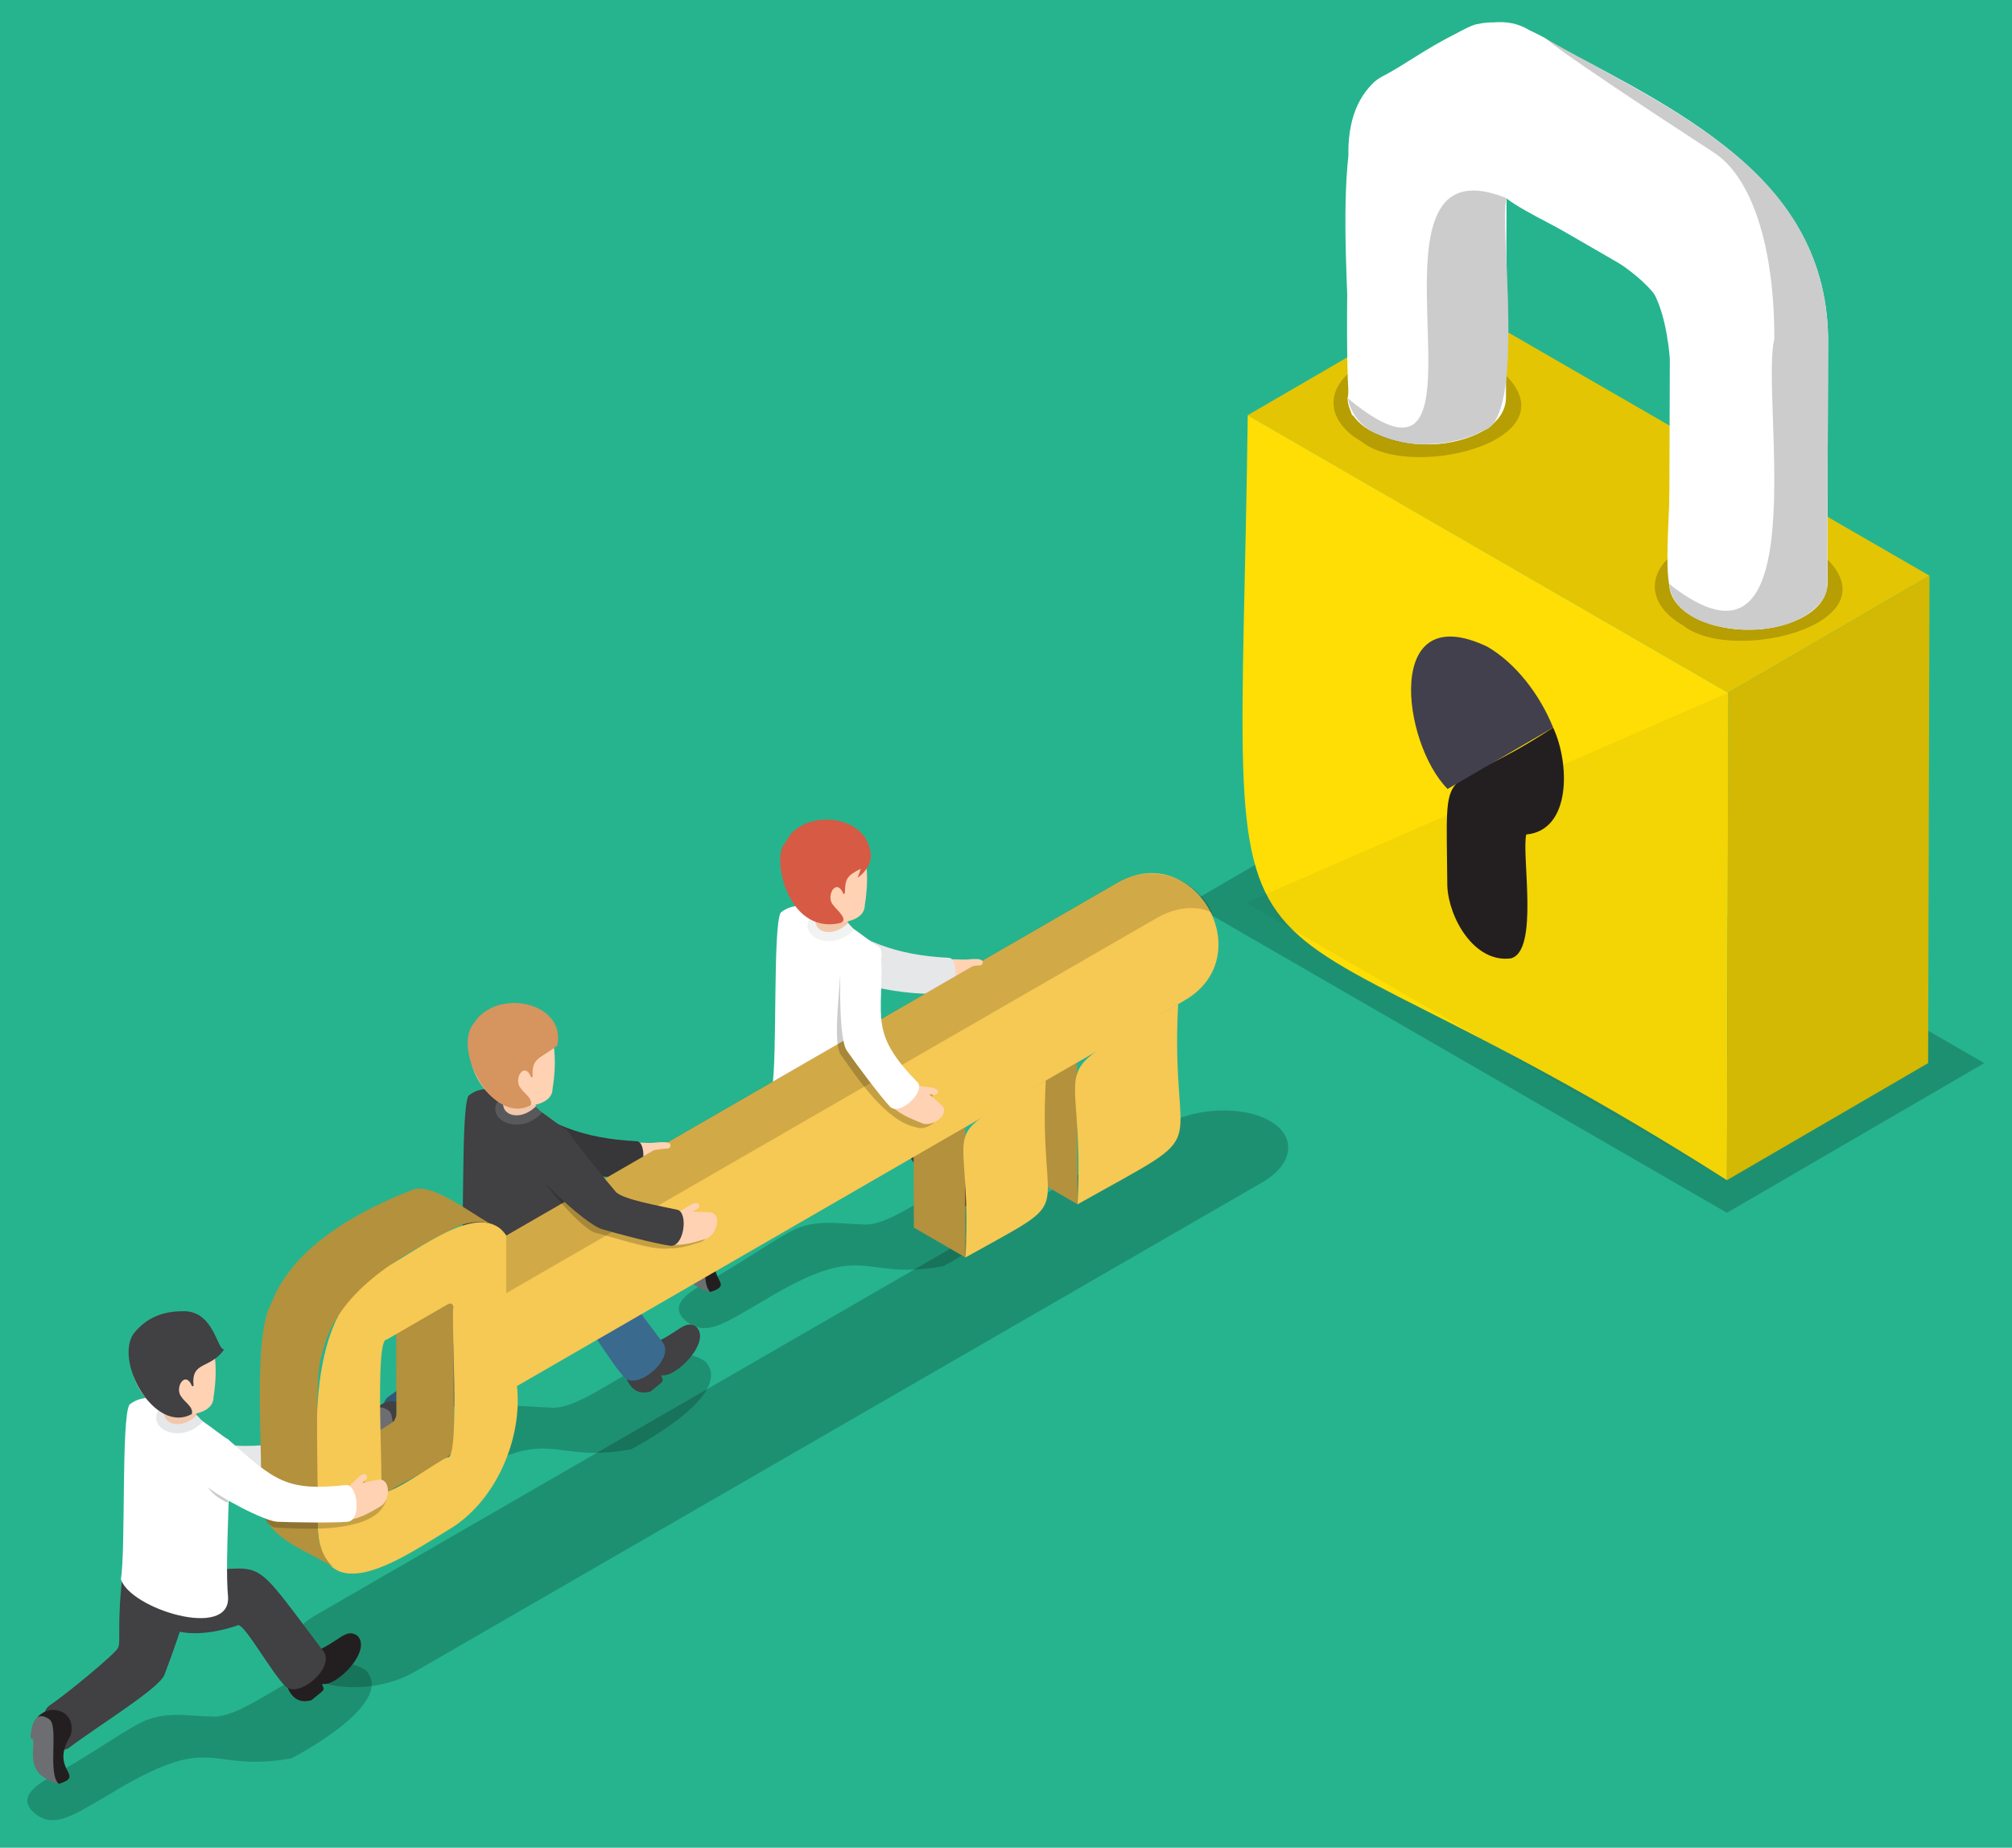 <?xml version="1.0" encoding="utf-8"?>
<!-- Generator: Adobe Illustrator 25.2.3, SVG Export Plug-In . SVG Version: 6.00 Build 0)  -->
<svg version="1.1" id="Layer_1" xmlns="http://www.w3.org/2000/svg" xmlns:xlink="http://www.w3.org/1999/xlink" x="0px" y="0px"
	 viewBox="0 0 734 674" style="enable-background:new 0 0 734 674;" xml:space="preserve">
<style type="text/css">
	.st0{fill:#26b48f;}
	.st1{opacity:0.2;}
	.st2{enable-background:new    ;}
	.st3{fill:#D3B804;}
	.st4{fill:#E3C504;}
	.st5{fill:#FFDE05;}
	.st6{fill:#FFFFFF;}
	.st7{opacity:5.000000e-02;}
	.st8{fill:none;}
	.st9{fill:#231F20;}
	.st10{fill:#42404D;}
	.st11{fill:#817079;}
	.st12{fill:#FFD2B3;}
	.st13{fill:#373638;}
	.st14{fill:#305875;}
	.st15{fill:#414042;}
	.st16{fill:#6D6E71;}
	.st17{fill:#3A6B8E;}
	.st18{fill:#F2C7AA;}
	.st19{fill:#58595B;}
	.st20{fill:#D6945E;}
	.st21{fill:#E6E7E8;}
	.st22{fill:#F1F2F2;}
	.st23{fill:#D65A44;}
	.st24{fill:#B3913D;}
	.st25{fill:#ADADAD;}
	.st26{fill:#F6C854;}
	.st27{opacity:0.15;}
</style>
<rect class="st0" width="734" height="674"/>
<g>
	<g>
		<polygon class="st1" points="528.1,274.7 434.1,329.3 630,442.4 723.9,387.8 		"/>
		<g>
			<g>
				<g>
					<g class="st2">
						<g>
							<polygon class="st3" points="630.5,252.7 703.9,210 703.4,387.8 630,430.5 							"/>
						</g>
						<g>
							<polygon class="st4" points="455.1,151.5 528.6,108.8 703.9,210 630.5,252.7 							"/>
						</g>
						<g>
							<path class="st5" d="M630.5,252.7L630,430.5c-196.5-125.1-178-36.6-174.8-279L630.5,252.7z"/>
						</g>
					</g>
				</g>
				<g class="st1">
					<path d="M662,200c34.9,26.4-29.6,43.2-48.2,28c-13.4-7.7-13.5-20.3-0.2-28C626.9,192.3,648.6,192.3,662,200z"/>
				</g>
				<g class="st1">
					<path d="M544.8,133c34.9,26.4-29.6,43.2-48.2,28c-13.4-7.7-13.5-20.3-0.2-28C509.7,125.3,531.3,125.3,544.8,133z"/>
				</g>
				<g>
					<g>
						<path class="st6" d="M666.9,123.1C666.1,60.7,603.7,36.9,557.9,11c-16.7-10.4-39.5,9.7-53.4,16.8c0,0,0,0,0.1,0
							c-23.3,10.2-9.1,97.9-13,117.6c0.6,11.8,17.7,16.9,29,16.7l0,0c11.2,0.2,28.3-4.9,28.8-16.7h0l0.2-73
							c15.2,11.5,61.5,26,59.6,50.8c0,0-0.3,89.8-0.3,89.8c0.6,11.8,17.7,16.9,29,16.7c11.2,0.2,28.3-4.9,28.8-16.7
							C666.6,213,666.9,123.1,666.9,123.1z"/>
						<path class="st6" d="M666.9,123.1l-0.3,89.9c0.4,7.6-10.1,14-17.9,15.5c-13.3,3.3-38,0.2-39.8-15.5
							c-3.6-20.1,11.3-103.8-14-114.5c0,0-45.3-26.2-45.3-26.2c-2.8,10.4,7.4,81.2-8.6,84.8c-14,7.6-36.7,7-47.2-5.5
							c-4.7,1.7-0.8-93.9-1.9-96.1c0-13.6,4.9-23.2,12.6-27.7c4.6-1.8,30.1-18.8,34.5-19c8.6-2,17.5,1,25,5.3
							C608.8,40.3,665.5,61.5,666.9,123.1z"/>
						<path class="st1" d="M549.6,72.3c-2.9,10.9,7.5,80.8-8.6,84.8c-14.5,8.1-45.4,7.6-49.3-11.8
							C553.2,196.1,488.5,47.6,549.6,72.3z"/>
						<path class="st1" d="M666.9,123.1l-0.3,89.9c0.5,7.6-10.1,14-17.9,15.5c-13.3,3.3-38,0.2-39.8-15.5
							c54.8,43.1,33.1-68.6,38.4-89.3c0-37.8-9.9-60.2-22-68c-62-40.4-61.2-41.6-61.2-41.6C608.7,40.1,665.7,61.8,666.9,123.1z"/>
					</g>
				</g>
				<polygon class="st7" points="630.5,252.7 630,430.5 454.6,329.3 				"/>
			</g>
			<g>
				<path class="st8" d="M523.7,281.5c-0.6-1-1.2-2-1.8-3.1C522.4,279.4,523,280.5,523.7,281.5z"/>
				<path class="st8" d="M524.7,283c0,0.1,0.1,0.1,0.1,0.2C524.8,283.2,524.7,283.1,524.7,283z"/>
				<path class="st8" d="M525.8,284.6c0.3,0.4,0.5,0.7,0.8,1.1C526.3,285.4,526,285,525.8,284.6z"/>
				<path class="st8" d="M528.1,287.8c-0.1-0.1-0.3-0.3-0.3-0.4c0.9,0.5-0.1,35.4,0.2,36.1C528,323.2,528.1,288.1,528.1,287.8z"/>
				<path class="st9" d="M528,323.2c0.5,11.6,9.8,28.1,23.1,26.4c10.5-2.4,3.9-37.9,5.7-45.2c16.5-1.5,15.9-26,9.8-39
					C524.4,293.2,527.6,272.7,528,323.2z"/>
				<path class="st10" d="M542.6,235.9c-38-18.1-31.1,35.2-14.5,51.9l38.5-22.4C561.7,253.2,552.8,241.8,542.6,235.9z"/>
				<path class="st11" d="M523.7,281.6c0.3,0.5,0.6,1,0.9,1.4c-0.3-0.5-0.7-1-1-1.6C523.7,281.5,523.7,281.5,523.7,281.6z"/>
				<path class="st11" d="M524.9,283.4c0.3,0.4,0.6,0.9,0.9,1.3c-0.3-0.5-0.6-0.9-1-1.4C524.8,283.3,524.8,283.3,524.9,283.4z"/>
				<path class="st11" d="M526.7,286c0.4,0.5,0.7,0.9,1.1,1.4c-0.4-0.6-0.9-1.1-1.3-1.7C526.6,285.8,526.6,285.9,526.7,286z"/>
			</g>
		</g>
	</g>
	<g>
		<g class="st1">
			<path d="M112.3,611.6c-9.9-5.7-8.6-15.8,2.8-22.4l309.5-178.7c11.4-6.6,28.8-7.3,38.7-1.6c9.9,5.7,8.6,15.8-2.8,22.4L151,610
				C139.6,616.6,122.2,617.3,112.3,611.6z"/>
		</g>
		<g>
			<g>
				<path class="st12" d="M232.1,416.8c0.7,0,5,0,7.4,0.4c7.5-0.1,12.8,13.1,1.8,11.3c-4.7-1-10.6,0.4-12.5-0.6
					C227,426.9,227,417,232.1,416.8z"/>
				<g>
					<path class="st13" d="M183.4,398.2c17.2,12.2,29.2,17.1,49,18.1c3.8,0.6,2.8,13.3-2.1,13.1c-18.8,0.7-39.7-4.6-57-15.9
						C167.2,409.1,177.1,393.8,183.4,398.2z"/>
				</g>
			</g>
			<g>
				<path class="st1" d="M257.4,496.7c9.8,11-19,27.6-27.2,32c-31.8,5.6-27.3-10.8-67.1,13.5c-12.2,7-19.6,12.5-26.7,6.5
					c-7.1-6,1.9-11.1,7.7-14.3c13.7-7.6,26.7-17,32.5-19.4c8.4-3.5,16-1.7,23.8-1.6C215,515.4,241,485.1,257.4,496.7z"/>
				<g>
					<path class="st14" d="M194.1,462.6c-0.2-7.6-20.1-20.5-25.4-3.1c-2.6,20.2-0.7,26.6-2,29c-1.3,2.4-19.3,17.2-24.9,20.9
						c-5.8,4,1.8,19.3,7,15.5c11.3-8.5,33-21.7,34.9-26.7C185.6,493.2,194.4,470.3,194.1,462.6z"/>
					<g>
						<path class="st15" d="M149.5,520.4c-8.1,13,5.8,14.5-4.3,17.7c-0.4,0.3-7.5-8.1-7.8-8.1c0.2-3.5,0.5-12.7-0.1-16.1
							C141.8,508.5,151.9,511.3,149.5,520.4z"/>
						<path class="st16" d="M141.7,514.5c3.7,2.3-0.7,19.7,3.5,23.6c-7-2.1-10-5.1-9.3-12.9c-0.1-0.9,0.6-3.8-1-3.8
							C134.9,521.3,135,509.9,141.7,514.5z"/>
					</g>
				</g>
				<g>
					<g>
						<path class="st15" d="M227.3,499.4c1.3,4.1,3.2,10.1,10,8.2c5.7-4.7,4.6-3.2,3.9-6c5.1,1.4,18.5-12.2,12.8-17.6
							c-4.4-2.9-6.5,2.5-16.4,6.3C228.5,493.6,227.2,496.6,227.3,499.4z"/>
					</g>
					<path class="st17" d="M176.8,460.2c-3.3,22.3,13.8,26.9,34,20c2.7,0.4,12.3,17.7,17.2,22.4c4.9,4.6,19.1-7.6,13.3-13.5
						C209.8,447.4,224.8,462.9,176.8,460.2z"/>
				</g>
				<g>
					<g>
						<path class="st15" d="M170.9,399.7c10.6-8.7,28.8,8,36.4,13c0.9,11.7-1.7,43.1-0.4,57.1c0.9,15.8-35.9,4.3-39.1-6.5
							C169.7,452.9,168,404.9,170.9,399.7z"/>
						<g>
							<path class="st18" d="M194.8,398.4c-0.1,1.6,0.4,5.2,1.4,6.5c1.1,1.4-7.6,6.5-12.8,2.7C177.7,403.8,190.3,389.8,194.8,398.4z
								"/>
						</g>
						<g>
							<g>
								<path class="st12" d="M176.3,371.7c-11.5,12.4,0.1,29.5,9.4,31.9c0,0,15.9,1.5,15.9-6.6C205.4,373.7,195.7,358,176.3,371.7z
									"/>
							</g>
						</g>
					</g>
					<path class="st19" d="M195.5,403.6l2.2,2.4c-9.8,10.2-24.9-0.3-12.1-7.8C179.5,405.1,188.2,410.6,195.5,403.6z"/>
					<path class="st20" d="M203.3,381.4c-6.5,5-9.3,4.3-9,11.3c0,0.3-0.4,0.4-0.6,0.1c-2.5-5.9-6.6,1-3.7,4.2
						c1.2,1.9,4.3,3.5,3.7,6.1c-14,7.6-28.9-20.4-20.8-29.9C181.3,360.1,206.7,365.6,203.3,381.4z"/>
				</g>
			</g>
		</g>
		<g>
			<path class="st12" d="M346,349.9c0.7,0,5,0,7.4,0.4c7.5-0.1,12.8,13.1,1.8,11.3c-4.7-1-10.6,0.4-12.5-0.6
				C340.9,360.1,340.9,350.1,346,349.9z"/>
			<g>
				<path class="st21" d="M297.3,331.3c17.2,12.2,29.2,17.1,49,18.1c3.8,0.6,2.8,13.3-2.1,13.1c-18.8,0.7-39.7-4.6-57-15.9
					C281.1,342.3,291,327,297.3,331.3z"/>
			</g>
			<g>
				<path class="st1" d="M371.3,429.9c9.8,11-19,27.6-27.2,32c-31.8,5.6-27.3-10.8-67.1,13.5c-12.2,7-19.6,12.5-26.7,6.5
					c-7.2-6,1.9-11.1,7.7-14.3c13.7-7.6,26.7-17,32.5-19.4c8.4-3.5,16-1.7,23.8-1.6C328.8,448.5,354.9,418.3,371.3,429.9z"/>
				<g>
					<path class="st15" d="M308,395.8c-0.2-7.6-20.1-20.5-25.4-3.1c-2.6,20.2-0.7,26.6-2,29c-1.3,2.4-19.3,17.2-24.9,20.9
						c-5.8,4,1.8,19.3,7,15.5c11.3-8.5,33-21.7,34.9-26.7C299.5,426.3,308.3,403.4,308,395.8z"/>
					<g>
						<path class="st9" d="M263.4,453.6c-8.1,13,5.8,14.5-4.3,17.7c-0.4,0.3-7.5-8.1-7.8-8.1c0.2-3.5,0.5-12.7-0.1-16.1
							C255.7,441.6,265.8,444.5,263.4,453.6z"/>
						<path class="st16" d="M255.6,447.7c3.7,2.3-0.7,19.7,3.5,23.6c-7-2.1-10-5.1-9.3-12.9c-0.1-0.9,0.6-3.8-1-3.8
							C248.8,454.5,248.9,443.1,255.6,447.7z"/>
					</g>
				</g>
				<g>
					<g>
						<path class="st9" d="M341.2,432.6c1.3,4.1,3.2,10.1,10,8.2c5.7-4.7,4.6-3.2,3.9-6c5.1,1.4,18.5-12.2,12.8-17.6
							c-4.4-2.9-6.5,2.5-16.4,6.3C342.4,426.8,341.1,429.8,341.2,432.6z"/>
					</g>
					<path class="st15" d="M290.7,393.3c-3.3,22.3,13.8,26.9,34,20c2.7,0.4,12.3,17.7,17.2,22.4c4.9,4.6,19.1-7.6,13.3-13.5
						C323.7,380.6,338.7,396,290.7,393.3z"/>
				</g>
				<g>
					<g>
						<path class="st6" d="M284.8,332.9c10.6-8.7,28.8,8,36.4,13c0.9,11.7-1.7,43.1-0.4,57.1c0.9,15.8-35.9,4.3-39.1-6.5
							C283.6,386,281.9,338.1,284.8,332.9z"/>
						<g>
							<path class="st18" d="M308.7,331.6c-0.1,1.6,0.4,5.2,1.4,6.5c1.1,1.4-7.6,6.6-12.8,2.7C291.6,336.9,304.2,323,308.7,331.6z"
								/>
						</g>
						<g>
							<g>
								<path class="st12" d="M290.2,304.8c-11.5,12.4,0.1,29.5,9.4,31.9c0,0,15.9,1.5,15.9-6.6
									C319.3,306.9,309.6,291.2,290.2,304.8z"/>
							</g>
						</g>
					</g>
					<path class="st22" d="M309.4,336.7l2.2,2.4c-9.8,10.2-24.9-0.3-12.1-7.8C293.4,338.2,302.1,343.8,309.4,336.7z"/>
					<path class="st23" d="M317.7,312.5c-0.4-16.3-26-17.7-31.1-5.1c-5.4,4,0.1,33.3,19.4,29.4c4.4-0.8-0.9-5-2.1-6.7
						c-2.8-3.2,1.2-10.1,3.7-4.2c0.1,0.3,0.5,0.2,0.6-0.1c0.2-5,0.4-6.2,5.8-8.9c-0.5,1.9-1.2,3.3-1.2,3.3
						C317.7,316.8,317.7,312.5,317.7,312.5L317.7,312.5z"/>
				</g>
			</g>
		</g>
		<g>
			<path class="st12" d="M100.8,529.5c-0.5-0.4-0.8-1.6-0.4-1.8c1.3-0.6,5.2-6.2,6.7-4.6c0.5,0.4,0.5,1.2,0.1,1.7
				C106.1,525.2,102.3,531.1,100.8,529.5z"/>
			<path class="st12" d="M99.5,527.9c1.5-0.9,10.3-2.7,12-3c5-0.9,4.6,7.8,1,9.7c-2.6,1.4-6.5,4.2-11.8,5
				C95.3,540.6,95.9,530.1,99.5,527.9z"/>
			<path class="st21" d="M57.2,510.5c16.6,14.6,20.7,18.7,42.7,16.3c4.2-0.1,5.7,12.9,0.5,13.4c-5.7,0.5-21,0.2-25.7,0
				c-4.7-0.3-21-8.8-26.6-13.6C42.4,521.7,52.2,505.8,57.2,510.5z"/>
		</g>
		<g>
			<g>
				<g class="st2">
					<g>
						<polygon class="st24" points="393.1,439.3 374.3,428.4 374.1,376.6 392.9,387.6 						"/>
					</g>
					<g>
						<polygon class="st25" points="392.9,387.6 374.1,376.6 411,355.4 429.8,366.3 						"/>
					</g>
					<g>
						<path class="st26" d="M429.8,366.3c-3.1,58.8,15.8,43.5-36.7,73C396.1,380.5,377.3,395.8,429.8,366.3z"/>
					</g>
				</g>
				<g class="st2">
					<g>
						<polygon class="st24" points="352.2,458.7 333.4,447.8 333.2,400.2 352.1,411.2 						"/>
					</g>
					<g>
						<polygon class="st25" points="352.1,411.2 333.2,400.2 362.6,383.3 381.5,394.2 						"/>
					</g>
					<g>
						<path class="st26" d="M381.5,394.2c-2.8,53.5,13.4,40.6-29.3,64.5C355,405.2,338.8,418.1,381.5,394.2z"/>
					</g>
				</g>
			</g>
			<g>
				<g>
					<path class="st24" d="M165.4,528.9c0.4-1.2-0.1-56,0-57.2c0,0-20.9-12.1-20.9-12.1l0.1,56.2c0,0.8-0.3,1.5-0.7,2.2
						c0.7,0.9-23.1,13.7-23.7,14.3l20.9,12.1C142.8,543,166,531.6,165.4,528.9z"/>
					<path class="st26" d="M407.5,322.1L184.7,450.7c-9.2-14-33.4,6.4-43.8,11.4c-32,16.3-24.6,65.6-25,94.5
						c1.2,33.1,32.6,10.5,47.6,1.5c17.2-10,27.2-33.1,25.1-52.5c0,0,243.6-140.7,243.6-140.7C460.1,348.7,435.7,305.9,407.5,322.1z
						 M163.4,531.6c-1.1-0.5-25.1,17.2-24.4,11.7c0.9-2.1-2.4-55.1,2-54.6c0,0,22.3-12.9,22.3-12.9c1.2-0.7,2.1-0.1,2.1,1.2
						C164.5,479.1,167.8,532.1,163.4,531.6z"/>
					<path class="st24" d="M164.9,448.3c4.9-2.5,11.2-3.8,16.2-0.8c-6.5-2.7-22.7-16.2-30.3-13.6c-19.4,7.5-43.9,20.6-51.7,41.3
						c-7.2,12.1-3,55.6-4,69.3c-1.7,16.8,18.4,21.1,28.2,28.3c-4.5-2.6-7.3-8.2-7.4-16.2c0.5-8.8-1.6-54.7,1.5-62.3
						C122.2,471.2,145.8,458.3,164.9,448.3z"/>
				</g>
				<path class="st27" d="M422.8,334.4L184.7,471.7v-21.1l222.8-128.6c12.6-7.3,28.7-2.2,34.8,11
					C433.2,328.3,422.8,334.4,422.8,334.4z"/>
			</g>
		</g>
		<g class="st1">
			<path d="M336.8,400.6c2,0.8,5.1-0.6,2.3-2.1c0,0-5.9-1-5.9-1c-19.5-23-12.7-18.8-11.5-47.5c-0.2-5.6-14.9-0.4-15.3,7.1
				c-0.4,7.4-2.4,23.8,0.3,27.6c5.8,8.2,16.5,24.4,27.5,26.5c3.7,1.6,10.8-3.4,7.1-6.7C340.6,403.9,338.7,402.2,336.8,400.6z"/>
		</g>
		<g>
			<g>
				<path class="st12" d="M333.3,397.4L333.3,397.4c0.1-0.6,0.5-1.5,1.2-1.5c1,0.6,8.1,0.4,7.7,2.4l0,0c-0.1,0.6-0.6,1.1-1.3,1.1
					C339.9,398.9,332.9,399.6,333.3,397.4z"/>
				<path class="st12" d="M333.7,395.3c1.6,0.6,8.4,6.5,9.7,7.7c3.7,3.4-3.4,8.4-7.1,6.7c-2.7-1.2-7.3-2.6-11.2-6.3
					C321.2,399.8,329.8,393.9,333.7,395.3z"/>
				<path class="st6" d="M321.6,347.5c0.6,24.5-4.7,29,13.3,47.5c2.6,3.3-6.8,12.4-10.3,8.6c-3.9-4.2-13-16.5-15.7-20.4
					c-2.7-3.9-2.6-24.1-2.2-31.6C307,344.2,321.4,341.9,321.6,347.5z"/>
			</g>
			<path class="st12" d="M349.2,351.8c0,0-0.1-1.7,0.6-1.7c1.1,0.4,8.7-1.3,8.7,0.8l0,0c0.1,0.6-0.4,1.2-1.1,1.3
				C356.2,351.9,349.6,353.8,349.2,351.8z"/>
		</g>
		<g>
			<path class="st12" d="M235.3,418.6c0,0-0.1-1.7,0.6-1.7c1.1,0.4,8.7-1.3,8.7,0.8l0,0c0.1,0.6-0.4,1.2-1.1,1.3
				C242.3,418.7,235.7,420.6,235.3,418.6z"/>
			<path class="st1" d="M256.6,443.6c-0.8-0.1-3.4-0.2-5.9-0.2c1.9-0.6,3.6-3.7,0.4-3.1c0,0-5.2,2.9-5.2,2.9
				c-5.2-2.1-20.7-3.7-23.5-7.1c-2.4-2.9-8.9-14.2-12.8-20.1c-3.8-5.7-15.2,9.4-10.8,15.4c4.3,6,13.9,16.9,18.4,18.3
				c5.3,1.1,20.5,6.6,26.8,5.7c4.7,0.1,8.6-1.5,11.2-2.2C259.2,452.3,261.7,443.9,256.6,443.6z"/>
			<g>
				<path class="st12" d="M247.3,444.1c-0.4-0.6-0.4-1.7,0-1.9c1.4-0.3,6.5-4.8,7.6-2.9c0.4,0.5,0.2,1.3-0.3,1.6
					C253.4,441.2,248.4,446.1,247.3,444.1z"/>
				<path class="st12" d="M246.4,442.3c1.6-0.5,10.6-0.2,12.4-0.1c5,0.3,2.6,8.6-1.3,9.7c-2.9,0.8-7.4,2.6-12.7,2.1
					C239.3,453.6,242.4,443.6,246.4,442.3z"/>
				<path class="st15" d="M207.3,412.8c3.9,5.8,14.8,19,17.3,21.9c2.4,2.9,17.3,5.4,22.5,6.6c4.1,0.9,2.5,13.9-2.7,13.1
					c-5.7-0.8-20.5-4.7-25-6.1c-4.5-1.4-18.3-13.5-22.7-19.5C192.3,422.8,203.5,407,207.3,412.8z"/>
			</g>
		</g>
		<g>
			<path class="st1" d="M133.6,609.4c9.8,11-19,27.6-27.2,32c-31.8,5.6-27.3-10.8-67.1,13.5c-12.2,7-19.6,12.5-26.7,6.5
				c-7.2-6,1.9-11.1,7.7-14.3c13.7-7.6,26.7-17,32.5-19.4c8.4-3.5,16-1.7,23.8-1.6C91.2,628,117.2,597.8,133.6,609.4z"/>
			<g>
				<path class="st15" d="M70.4,575.3c-0.2-7.6-20.1-20.5-25.4-3.1c-2.6,20.2-0.7,26.6-2,29c-1.3,2.4-19.3,17.2-24.9,20.9
					c-5.8,4,1.8,19.3,7,15.5c11.3-8.5,33-21.7,34.9-26.7C61.9,605.8,70.6,582.9,70.4,575.3z"/>
				<g>
					<path class="st9" d="M25.8,633c-8.1,13,5.8,14.5-4.3,17.7c-0.4,0.3-7.5-8.1-7.8-8.1c0.2-3.5,0.5-12.7-0.1-16.1
						C18.1,621.1,28.1,623.9,25.8,633z"/>
					<path class="st16" d="M17.9,627.1c3.7,2.3-0.7,19.7,3.5,23.6c-7-2.1-10-5.1-9.3-12.9c-0.1-0.9,0.6-3.8-1-3.8
						C11.2,634,11.2,622.5,17.9,627.1z"/>
				</g>
			</g>
			<g>
				<g>
					<path class="st9" d="M103.6,612c1.3,4.1,3.2,10.1,10,8.2c5.7-4.7,4.6-3.2,3.9-6c5.1,1.4,18.5-12.2,12.8-17.6
						c-4.4-2.9-6.5,2.5-16.4,6.3C104.8,606.2,103.5,609.3,103.6,612z"/>
				</g>
				<path class="st15" d="M53,572.8c-3.3,22.3,13.8,26.9,34,20c2.7,0.4,12.3,17.7,17.2,22.4c4.9,4.6,19.1-7.6,13.3-13.5
					C86,560.1,101.1,575.5,53,572.8z"/>
			</g>
			<g>
				<g>
					<path class="st6" d="M47.2,512.4c10.6-8.7,28.8,8,36.4,13c0.9,11.7-1.7,43.1-0.4,57.1c0.9,15.8-35.9,4.3-39.1-6.5
						C45.9,565.5,44.2,517.6,47.2,512.4z"/>
					<g>
						<path class="st18" d="M71,511.1c-0.1,1.6,0.4,5.2,1.4,6.5c1.1,1.4-7.6,6.5-12.8,2.7C54,516.4,66.5,502.5,71,511.1z"/>
					</g>
					<g>
						<g>
							<path class="st12" d="M52.6,484.3c-11.5,12.4,0.1,29.5,9.4,31.9c0,0,15.9,1.5,15.9-6.6C81.6,486.4,72,470.7,52.6,484.3z"/>
						</g>
					</g>
				</g>
				<path class="st21" d="M71.8,516.2l2.2,2.4c-9.8,10.2-24.9-0.3-12.1-7.8C55.8,517.7,64.5,523.3,71.8,516.2z"/>
				<path class="st15" d="M81.8,492.2c-5.1,7.4-12.1,4.1-11.2,13.2c0,0.3-0.4,0.4-0.6,0.1c-2.5-5.9-6.6,1-3.7,4.2
					c1.2,1.9,4.3,3.5,3.7,6.1c-14,7.6-28.9-20.4-20.8-29.9c4.3-5,9.8-7.7,18.1-7.6C78.2,478.5,79.2,492.7,81.8,492.2z"/>
			</g>
		</g>
		<path class="st1" d="M84,528.6c0.1,4.5-0.5,12.8-0.9,19.6C65,540,77.7,521.2,84,528.6z"/>
		<path class="st1" d="M138.1,551.7c-8.3,7.4-28,6-37.8,5.5c-6.4-1.6-4.9-13.8-5.2-19.8c8.1,9.3,19.9,6,31.6,6.7
			c0.6-0.4,4.5-4.6,5.3-4.4c2.4,0.4,0.4,2.6-0.6,3.5C140.6,539.4,144,545.7,138.1,551.7z"/>
		<g>
			<path class="st12" d="M127.2,544.4c-0.5-0.4-0.8-1.6-0.4-1.8c1.3-0.6,5.2-6.2,6.7-4.6c0.5,0.4,0.5,1.2,0.1,1.7
				C132.4,540.1,128.7,546.1,127.2,544.4z"/>
			<path class="st12" d="M125.8,542.8c1.5-0.9,10.3-2.7,12-3c5-0.9,4.6,7.8,1,9.7c-2.6,1.4-6.5,4.2-11.8,5
				C121.7,555.5,122.3,545,125.8,542.8z"/>
			<path class="st6" d="M83.6,525.4c16.6,14.6,20.7,18.7,42.7,16.3c4.2-0.1,5.7,12.9,0.5,13.4c-5.7,0.5-21,0.2-25.7,0
				c-4.7-0.3-21-8.8-26.6-13.6C68.7,536.7,78.5,520.7,83.6,525.4z"/>
		</g>
	</g>
</g>
</svg>
